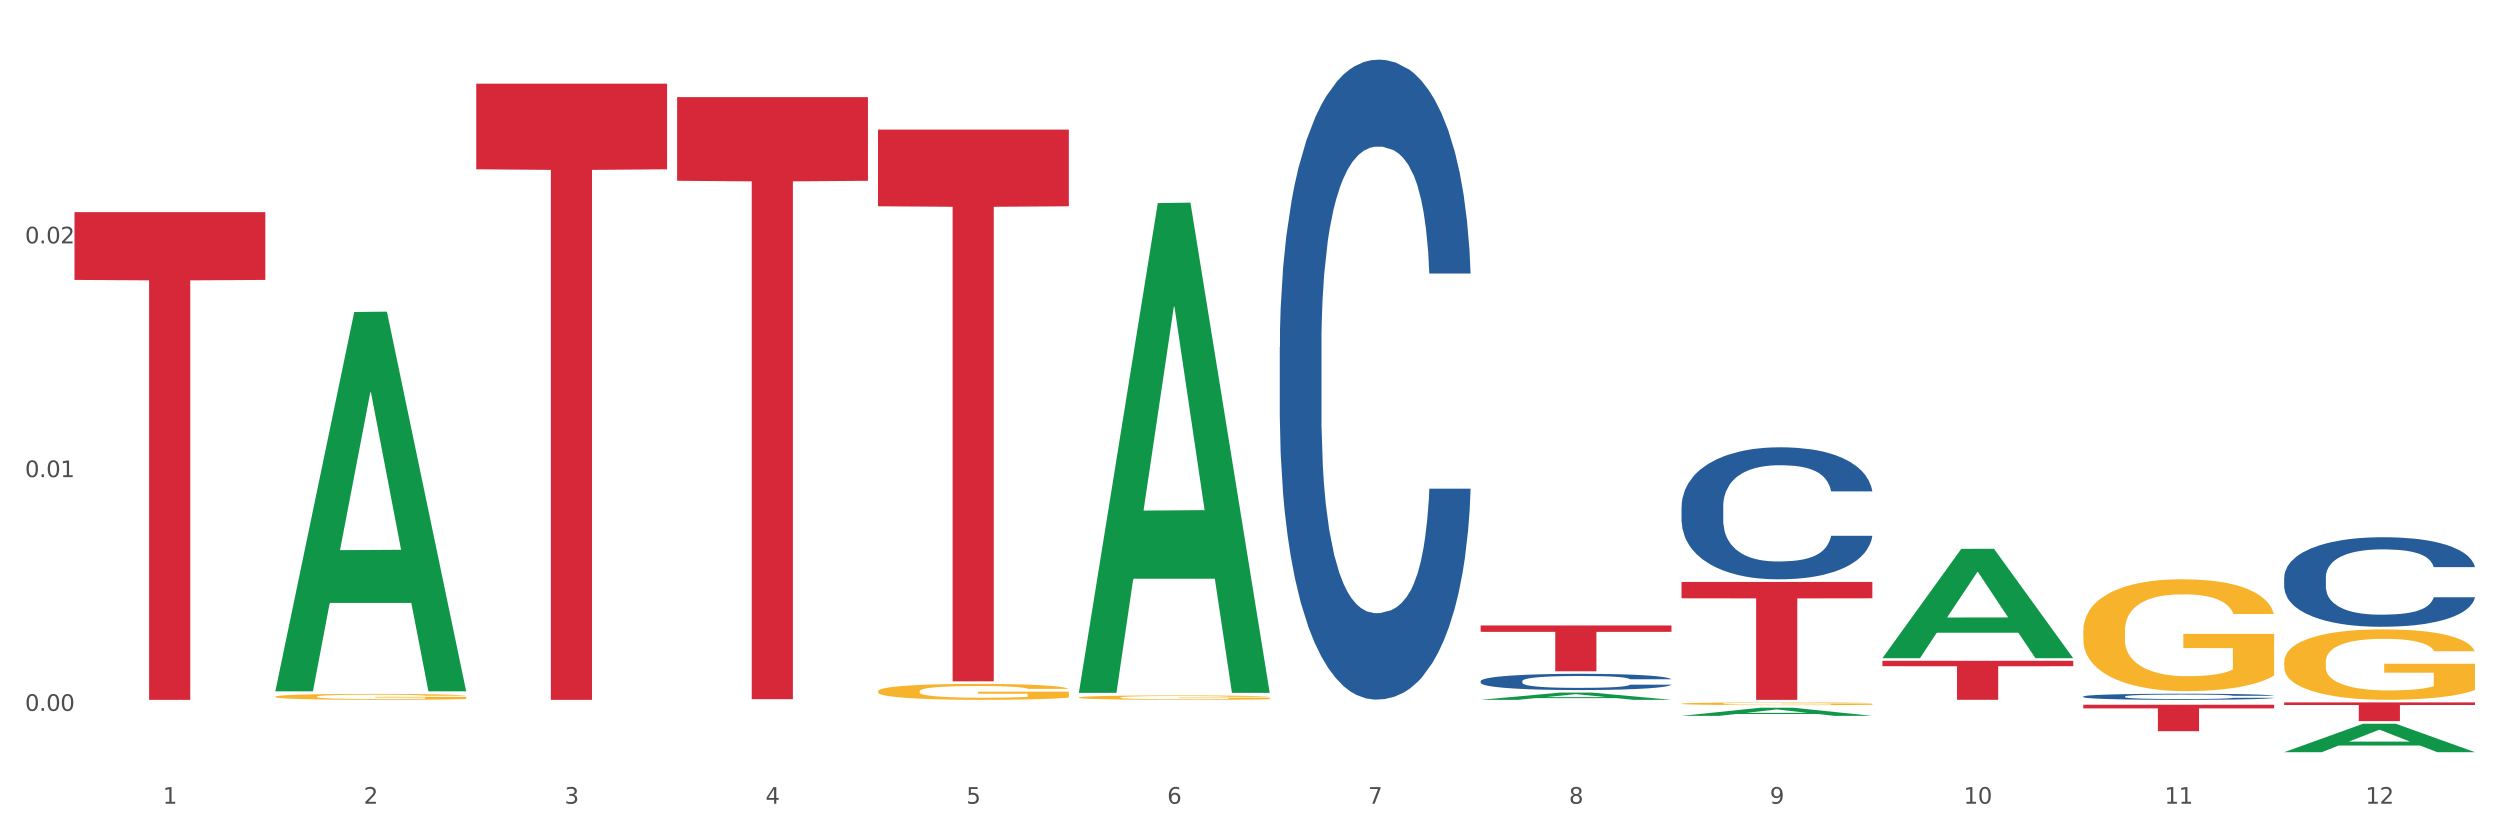 <?xml version="1.0" encoding="utf-8" standalone="no"?>
<!DOCTYPE svg PUBLIC "-//W3C//DTD SVG 1.1//EN"
  "http://www.w3.org/Graphics/SVG/1.1/DTD/svg11.dtd">
<svg xmlns:xlink="http://www.w3.org/1999/xlink" width="1080pt" height="360pt" viewBox="0 0 1080 360" xmlns="http://www.w3.org/2000/svg" version="1.1">
 <rect x="0" y="0" width="1080" height="360" fill="#333333" stroke="none"/>
 <defs>
  <style type="text/css">*{stroke-linejoin: round; stroke-linecap: butt}</style>
 </defs>
 <g id="figure_1">
  <g id="patch_1">
   <path d="M 0 360 
L 1080 360 
L 1080 0 
L 0 0 
z
" style="fill: #ffffff; stroke: #ffffff; stroke-linejoin: miter"/>
  </g>
  <g id="axes_1">
   <g id="matplotlib.axis_1">
    <g id="xtick_1">
     <g id="text_1">
      <!-- 1 -->
      <g style="fill: #4d4d4d" transform="translate(70.342 347.204) scale(0.096 -0.096)">
       <defs>
        <path id="DejaVuSans-31" d="M 794 531 
L 1825 531 
L 1825 4091 
L 703 3866 
L 703 4441 
L 1819 4666 
L 2450 4666 
L 2450 531 
L 3481 531 
L 3481 0 
L 794 0 
L 794 531 
z
" transform="scale(0.016)"/>
       </defs>
       <use xlink:href="#DejaVuSans-31"/>
      </g>
     </g>
    </g>
    <g id="xtick_2">
     <g id="text_2">
      <!-- 2 -->
      <g style="fill: #4d4d4d" transform="translate(157.122 347.204) scale(0.096 -0.096)">
       <defs>
        <path id="DejaVuSans-32" d="M 1228 531 
L 3431 531 
L 3431 0 
L 469 0 
L 469 531 
Q 828 903 1448 1529 
Q 2069 2156 2228 2338 
Q 2531 2678 2651 2914 
Q 2772 3150 2772 3378 
Q 2772 3750 2511 3984 
Q 2250 4219 1831 4219 
Q 1534 4219 1204 4116 
Q 875 4013 500 3803 
L 500 4441 
Q 881 4594 1212 4672 
Q 1544 4750 1819 4750 
Q 2544 4750 2975 4387 
Q 3406 4025 3406 3419 
Q 3406 3131 3298 2873 
Q 3191 2616 2906 2266 
Q 2828 2175 2409 1742 
Q 1991 1309 1228 531 
z
" transform="scale(0.016)"/>
       </defs>
       <use xlink:href="#DejaVuSans-32"/>
      </g>
     </g>
    </g>
    <g id="xtick_3">
     <g id="text_3">
      <!-- 3 -->
      <g style="fill: #4d4d4d" transform="translate(243.902 347.204) scale(0.096 -0.096)">
       <defs>
        <path id="DejaVuSans-33" d="M 2597 2516 
Q 3050 2419 3304 2112 
Q 3559 1806 3559 1356 
Q 3559 666 3084 287 
Q 2609 -91 1734 -91 
Q 1441 -91 1130 -33 
Q 819 25 488 141 
L 488 750 
Q 750 597 1062 519 
Q 1375 441 1716 441 
Q 2309 441 2620 675 
Q 2931 909 2931 1356 
Q 2931 1769 2642 2001 
Q 2353 2234 1838 2234 
L 1294 2234 
L 1294 2753 
L 1863 2753 
Q 2328 2753 2575 2939 
Q 2822 3125 2822 3475 
Q 2822 3834 2567 4026 
Q 2313 4219 1838 4219 
Q 1578 4219 1281 4162 
Q 984 4106 628 3988 
L 628 4550 
Q 988 4650 1302 4700 
Q 1616 4750 1894 4750 
Q 2613 4750 3031 4423 
Q 3450 4097 3450 3541 
Q 3450 3153 3228 2886 
Q 3006 2619 2597 2516 
z
" transform="scale(0.016)"/>
       </defs>
       <use xlink:href="#DejaVuSans-33"/>
      </g>
     </g>
    </g>
    <g id="xtick_4">
     <g id="text_4">
      <!-- 4 -->
      <g style="fill: #4d4d4d" transform="translate(330.683 347.204) scale(0.096 -0.096)">
       <defs>
        <path id="DejaVuSans-34" d="M 2419 4116 
L 825 1625 
L 2419 1625 
L 2419 4116 
z
M 2253 4666 
L 3047 4666 
L 3047 1625 
L 3713 1625 
L 3713 1100 
L 3047 1100 
L 3047 0 
L 2419 0 
L 2419 1100 
L 313 1100 
L 313 1709 
L 2253 4666 
z
" transform="scale(0.016)"/>
       </defs>
       <use xlink:href="#DejaVuSans-34"/>
      </g>
     </g>
    </g>
    <g id="xtick_5">
     <g id="text_5">
      <!-- 5 -->
      <g style="fill: #4d4d4d" transform="translate(417.463 347.204) scale(0.096 -0.096)">
       <defs>
        <path id="DejaVuSans-35" d="M 691 4666 
L 3169 4666 
L 3169 4134 
L 1269 4134 
L 1269 2991 
Q 1406 3038 1543 3061 
Q 1681 3084 1819 3084 
Q 2600 3084 3056 2656 
Q 3513 2228 3513 1497 
Q 3513 744 3044 326 
Q 2575 -91 1722 -91 
Q 1428 -91 1123 -41 
Q 819 9 494 109 
L 494 744 
Q 775 591 1075 516 
Q 1375 441 1709 441 
Q 2250 441 2565 725 
Q 2881 1009 2881 1497 
Q 2881 1984 2565 2268 
Q 2250 2553 1709 2553 
Q 1456 2553 1204 2497 
Q 953 2441 691 2322 
L 691 4666 
z
" transform="scale(0.016)"/>
       </defs>
       <use xlink:href="#DejaVuSans-35"/>
      </g>
     </g>
    </g>
    <g id="xtick_6">
     <g id="text_6">
      <!-- 6 -->
      <g style="fill: #4d4d4d" transform="translate(504.243 347.204) scale(0.096 -0.096)">
       <defs>
        <path id="DejaVuSans-36" d="M 2113 2584 
Q 1688 2584 1439 2293 
Q 1191 2003 1191 1497 
Q 1191 994 1439 701 
Q 1688 409 2113 409 
Q 2538 409 2786 701 
Q 3034 994 3034 1497 
Q 3034 2003 2786 2293 
Q 2538 2584 2113 2584 
z
M 3366 4563 
L 3366 3988 
Q 3128 4100 2886 4159 
Q 2644 4219 2406 4219 
Q 1781 4219 1451 3797 
Q 1122 3375 1075 2522 
Q 1259 2794 1537 2939 
Q 1816 3084 2150 3084 
Q 2853 3084 3261 2657 
Q 3669 2231 3669 1497 
Q 3669 778 3244 343 
Q 2819 -91 2113 -91 
Q 1303 -91 875 529 
Q 447 1150 447 2328 
Q 447 3434 972 4092 
Q 1497 4750 2381 4750 
Q 2619 4750 2861 4703 
Q 3103 4656 3366 4563 
z
" transform="scale(0.016)"/>
       </defs>
       <use xlink:href="#DejaVuSans-36"/>
      </g>
     </g>
    </g>
    <g id="xtick_7">
     <g id="text_7">
      <!-- 7 -->
      <g style="fill: #4d4d4d" transform="translate(591.024 347.204) scale(0.096 -0.096)">
       <defs>
        <path id="DejaVuSans-37" d="M 525 4666 
L 3525 4666 
L 3525 4397 
L 1831 0 
L 1172 0 
L 2766 4134 
L 525 4134 
L 525 4666 
z
" transform="scale(0.016)"/>
       </defs>
       <use xlink:href="#DejaVuSans-37"/>
      </g>
     </g>
    </g>
    <g id="xtick_8">
     <g id="text_8">
      <!-- 8 -->
      <g style="fill: #4d4d4d" transform="translate(677.804 347.204) scale(0.096 -0.096)">
       <defs>
        <path id="DejaVuSans-38" d="M 2034 2216 
Q 1584 2216 1326 1975 
Q 1069 1734 1069 1313 
Q 1069 891 1326 650 
Q 1584 409 2034 409 
Q 2484 409 2743 651 
Q 3003 894 3003 1313 
Q 3003 1734 2745 1975 
Q 2488 2216 2034 2216 
z
M 1403 2484 
Q 997 2584 770 2862 
Q 544 3141 544 3541 
Q 544 4100 942 4425 
Q 1341 4750 2034 4750 
Q 2731 4750 3128 4425 
Q 3525 4100 3525 3541 
Q 3525 3141 3298 2862 
Q 3072 2584 2669 2484 
Q 3125 2378 3379 2068 
Q 3634 1759 3634 1313 
Q 3634 634 3220 271 
Q 2806 -91 2034 -91 
Q 1263 -91 848 271 
Q 434 634 434 1313 
Q 434 1759 690 2068 
Q 947 2378 1403 2484 
z
M 1172 3481 
Q 1172 3119 1398 2916 
Q 1625 2713 2034 2713 
Q 2441 2713 2670 2916 
Q 2900 3119 2900 3481 
Q 2900 3844 2670 4047 
Q 2441 4250 2034 4250 
Q 1625 4250 1398 4047 
Q 1172 3844 1172 3481 
z
" transform="scale(0.016)"/>
       </defs>
       <use xlink:href="#DejaVuSans-38"/>
      </g>
     </g>
    </g>
    <g id="xtick_9">
     <g id="text_9">
      <!-- 9 -->
      <g style="fill: #4d4d4d" transform="translate(764.584 347.204) scale(0.096 -0.096)">
       <defs>
        <path id="DejaVuSans-39" d="M 703 97 
L 703 672 
Q 941 559 1184 500 
Q 1428 441 1663 441 
Q 2288 441 2617 861 
Q 2947 1281 2994 2138 
Q 2813 1869 2534 1725 
Q 2256 1581 1919 1581 
Q 1219 1581 811 2004 
Q 403 2428 403 3163 
Q 403 3881 828 4315 
Q 1253 4750 1959 4750 
Q 2769 4750 3195 4129 
Q 3622 3509 3622 2328 
Q 3622 1225 3098 567 
Q 2575 -91 1691 -91 
Q 1453 -91 1209 -44 
Q 966 3 703 97 
z
M 1959 2075 
Q 2384 2075 2632 2365 
Q 2881 2656 2881 3163 
Q 2881 3666 2632 3958 
Q 2384 4250 1959 4250 
Q 1534 4250 1286 3958 
Q 1038 3666 1038 3163 
Q 1038 2656 1286 2365 
Q 1534 2075 1959 2075 
z
" transform="scale(0.016)"/>
       </defs>
       <use xlink:href="#DejaVuSans-39"/>
      </g>
     </g>
    </g>
    <g id="xtick_10">
     <g id="text_10">
      <!-- 10 -->
      <g style="fill: #4d4d4d" transform="translate(848.311 347.204) scale(0.096 -0.096)">
       <defs>
        <path id="DejaVuSans-30" d="M 2034 4250 
Q 1547 4250 1301 3770 
Q 1056 3291 1056 2328 
Q 1056 1369 1301 889 
Q 1547 409 2034 409 
Q 2525 409 2770 889 
Q 3016 1369 3016 2328 
Q 3016 3291 2770 3770 
Q 2525 4250 2034 4250 
z
M 2034 4750 
Q 2819 4750 3233 4129 
Q 3647 3509 3647 2328 
Q 3647 1150 3233 529 
Q 2819 -91 2034 -91 
Q 1250 -91 836 529 
Q 422 1150 422 2328 
Q 422 3509 836 4129 
Q 1250 4750 2034 4750 
z
" transform="scale(0.016)"/>
       </defs>
       <use xlink:href="#DejaVuSans-31"/>
       <use xlink:href="#DejaVuSans-30" transform="translate(63.623 0)"/>
      </g>
     </g>
    </g>
    <g id="xtick_11">
     <g id="text_11">
      <!-- 11 -->
      <g style="fill: #4d4d4d" transform="translate(935.091 347.204) scale(0.096 -0.096)">
       <use xlink:href="#DejaVuSans-31"/>
       <use xlink:href="#DejaVuSans-31" transform="translate(63.623 0)"/>
      </g>
     </g>
    </g>
    <g id="xtick_12">
     <g id="text_12">
      <!-- 12 -->
      <g style="fill: #4d4d4d" transform="translate(1021.871 347.204) scale(0.096 -0.096)">
       <use xlink:href="#DejaVuSans-31"/>
       <use xlink:href="#DejaVuSans-32" transform="translate(63.623 0)"/>
      </g>
     </g>
    </g>
    <g id="xtick_13"/>
    <g id="xtick_14"/>
    <g id="xtick_15"/>
    <g id="xtick_16"/>
    <g id="xtick_17"/>
    <g id="xtick_18"/>
    <g id="xtick_19"/>
    <g id="xtick_20"/>
    <g id="xtick_21"/>
    <g id="xtick_22"/>
    <g id="xtick_23"/>
   </g>
   <g id="matplotlib.axis_2">
    <g id="ytick_1">
     <g id="text_13">
      <!-- 0.00 -->
      <g style="fill: #4d4d4d" transform="translate(10.8 307.09) scale(0.096 -0.096)">
       <defs>
        <path id="DejaVuSans-2e" d="M 684 794 
L 1344 794 
L 1344 0 
L 684 0 
L 684 794 
z
" transform="scale(0.016)"/>
       </defs>
       <use xlink:href="#DejaVuSans-30"/>
       <use xlink:href="#DejaVuSans-2e" transform="translate(63.623 0)"/>
       <use xlink:href="#DejaVuSans-30" transform="translate(95.41 0)"/>
       <use xlink:href="#DejaVuSans-30" transform="translate(159.033 0)"/>
      </g>
     </g>
    </g>
    <g id="ytick_2">
     <g id="text_14">
      <!-- 0.01 -->
      <g style="fill: #4d4d4d" transform="translate(10.8 206.112) scale(0.096 -0.096)">
       <use xlink:href="#DejaVuSans-30"/>
       <use xlink:href="#DejaVuSans-2e" transform="translate(63.623 0)"/>
       <use xlink:href="#DejaVuSans-30" transform="translate(95.41 0)"/>
       <use xlink:href="#DejaVuSans-31" transform="translate(159.033 0)"/>
      </g>
     </g>
    </g>
    <g id="ytick_3">
     <g id="text_15">
      <!-- 0.02 -->
      <g style="fill: #4d4d4d" transform="translate(10.8 105.135) scale(0.096 -0.096)">
       <use xlink:href="#DejaVuSans-30"/>
       <use xlink:href="#DejaVuSans-2e" transform="translate(63.623 0)"/>
       <use xlink:href="#DejaVuSans-30" transform="translate(95.41 0)"/>
       <use xlink:href="#DejaVuSans-32" transform="translate(159.033 0)"/>
      </g>
     </g>
    </g>
    <g id="ytick_4"/>
    <g id="ytick_5"/>
    <g id="ytick_6"/>
   </g>
   <g id="PolyCollection_1">
    <path d="M 118.955 298.341 
L 119.04 298.187 
L 153.037 134.781 
L 167.145 134.627 
L 201.397 298.649 
L 185.078 298.649 
L 177.684 260.454 
L 142.583 260.454 
L 142.328 261.07 
L 135.189 298.649 
L 118.955 298.649 
L 118.955 298.341 
L 147.002 237.661 
L 173.265 237.507 
L 160.261 169.588 
L 160.091 169.28 
L 159.921 169.742 
L 146.917 237.507 
L 147.002 237.661 
L 118.955 298.341 
z
" clip-path="url(#p7a22ad2e41)" style="fill: #109648"/>
    <path d="M 205.736 36.148 
L 288.177 36.148 
L 288.177 73.139 
L 255.747 73.389 
L 255.747 302.332 
L 237.97 302.332 
L 237.97 73.389 
L 205.736 73.139 
L 205.736 36.398 
L 205.736 36.148 
z
" clip-path="url(#p7a22ad2e41)" style="fill: #d62839"/>
    <path d="M 32.175 91.643 
L 114.616 91.643 
L 114.616 120.921 
L 82.187 121.119 
L 82.187 302.332 
L 64.409 302.332 
L 64.409 121.119 
L 32.175 120.921 
L 32.175 91.84 
L 32.175 91.643 
z
" clip-path="url(#p7a22ad2e41)" style="fill: #d62839"/>
    <path d="M 639.637 270.203 
L 722.079 270.203 
L 722.079 272.951 
L 689.649 272.97 
L 689.649 289.978 
L 671.872 289.978 
L 671.872 272.97 
L 639.637 272.951 
L 639.637 270.222 
L 639.637 270.203 
z
" clip-path="url(#p7a22ad2e41)" style="fill: #d62839"/>
    <path d="M 726.418 251.383 
L 808.859 251.383 
L 808.859 258.463 
L 776.429 258.511 
L 776.429 302.332 
L 758.652 302.332 
L 758.652 258.511 
L 726.418 258.463 
L 726.418 251.431 
L 726.418 251.383 
z
" clip-path="url(#p7a22ad2e41)" style="fill: #d62839"/>
    <path d="M 813.198 285.467 
L 895.639 285.467 
L 895.639 287.808 
L 863.21 287.824 
L 863.21 302.315 
L 845.432 302.315 
L 845.432 287.824 
L 813.198 287.808 
L 813.198 285.483 
L 813.198 285.467 
z
" clip-path="url(#p7a22ad2e41)" style="fill: #d62839"/>
    <path d="M 899.978 304.432 
L 982.42 304.432 
L 982.42 306.021 
L 949.99 306.032 
L 949.99 315.866 
L 932.213 315.866 
L 932.213 306.032 
L 899.978 306.021 
L 899.978 304.443 
L 899.978 304.432 
z
" clip-path="url(#p7a22ad2e41)" style="fill: #d62839"/>
    <path d="M 986.759 303.443 
L 1069.2 303.443 
L 1069.2 304.567 
L 1036.77 304.575 
L 1036.77 311.538 
L 1018.993 311.538 
L 1018.993 304.575 
L 986.759 304.567 
L 986.759 303.45 
L 986.759 303.443 
z
" clip-path="url(#p7a22ad2e41)" style="fill: #d62839"/>
    <path d="M 986.759 285.953 
L 986.856 285.925 
L 986.856 284.924 
L 987.051 284.062 
L 988.024 281.976 
L 989.484 280.252 
L 990.555 279.335 
L 991.625 278.584 
L 992.891 277.833 
L 994.448 277.054 
L 997.271 275.914 
L 999.023 275.33 
L 1001.164 274.718 
L 1005.057 273.829 
L 1007.88 273.328 
L 1010.8 272.911 
L 1015.569 272.41 
L 1018.684 272.188 
L 1021.993 272.021 
L 1025.984 271.91 
L 1029.001 271.882 
L 1035.62 271.966 
L 1041.265 272.216 
L 1043.991 272.41 
L 1047.495 272.744 
L 1049.344 272.967 
L 1052.361 273.412 
L 1055.476 273.995 
L 1057.617 274.496 
L 1060.829 275.441 
L 1063.263 276.387 
L 1065.501 277.555 
L 1066.669 278.361 
L 1067.545 279.112 
L 1068.324 279.974 
L 1069.103 281.337 
L 1051.583 281.337 
L 1050.901 280.364 
L 1049.831 279.446 
L 1048.273 278.556 
L 1046.911 278 
L 1044.575 277.305 
L 1042.433 276.86 
L 1040.195 276.526 
L 1037.469 276.248 
L 1035.328 276.109 
L 1032.311 275.998 
L 1026.373 276.025 
L 1022.383 276.248 
L 1019.657 276.526 
L 1017.905 276.776 
L 1016.348 277.054 
L 1014.596 277.444 
L 1012.552 278.028 
L 1011.092 278.556 
L 1009.632 279.223 
L 1008.464 279.891 
L 1007.393 280.669 
L 1006.517 281.504 
L 1005.836 282.366 
L 1005.252 283.422 
L 1004.765 285.174 
L 1004.765 288.984 
L 1004.96 289.846 
L 1005.447 290.986 
L 1006.031 291.848 
L 1007.004 292.877 
L 1007.88 293.572 
L 1009.535 294.573 
L 1011.384 295.408 
L 1012.844 295.936 
L 1014.304 296.381 
L 1016.835 296.993 
L 1019.657 297.493 
L 1022.091 297.799 
L 1025.4 298.077 
L 1027.639 298.188 
L 1029.585 298.244 
L 1034.355 298.244 
L 1037.761 298.161 
L 1041.557 297.966 
L 1044.477 297.716 
L 1046.911 297.41 
L 1049.636 296.909 
L 1051.388 296.437 
L 1051.388 290.625 
L 1029.975 290.597 
L 1029.975 286.732 
L 1069.2 286.732 
L 1069.2 298.077 
L 1067.545 298.661 
L 1065.696 299.189 
L 1063.749 299.662 
L 1060.829 300.246 
L 1057.325 300.802 
L 1054.211 301.192 
L 1050.901 301.525 
L 1047.008 301.831 
L 1041.947 302.109 
L 1038.832 302.221 
L 1034.939 302.304 
L 1030.364 302.332 
L 1026.373 302.276 
L 1022.48 302.137 
L 1018.392 301.887 
L 1014.401 301.525 
L 1011.384 301.164 
L 1008.367 300.719 
L 1005.155 300.135 
L 1002.624 299.579 
L 1000.677 299.078 
L 998.536 298.439 
L 996.2 297.604 
L 994.448 296.854 
L 992.891 296.075 
L 991.236 295.074 
L 990.068 294.212 
L 988.9 293.127 
L 988.219 292.321 
L 987.44 291.07 
L 986.856 289.318 
L 986.759 285.953 
z
" clip-path="url(#p7a22ad2e41)" style="fill: #f7b32b"/>
    <path d="M 899.978 272.587 
L 900.076 272.543 
L 900.076 270.954 
L 900.27 269.586 
L 901.244 266.275 
L 902.704 263.539 
L 903.774 262.083 
L 904.845 260.891 
L 906.11 259.699 
L 907.668 258.464 
L 910.49 256.654 
L 912.242 255.727 
L 914.384 254.756 
L 918.277 253.344 
L 921.1 252.549 
L 924.02 251.887 
L 928.789 251.093 
L 931.904 250.74 
L 935.213 250.475 
L 939.204 250.298 
L 942.221 250.254 
L 948.84 250.387 
L 954.485 250.784 
L 957.21 251.093 
L 960.714 251.622 
L 962.564 251.976 
L 965.581 252.682 
L 968.696 253.609 
L 970.837 254.403 
L 974.049 255.904 
L 976.482 257.404 
L 978.721 259.258 
L 979.889 260.538 
L 980.765 261.73 
L 981.544 263.098 
L 982.322 265.26 
L 964.802 265.26 
L 964.121 263.716 
L 963.05 262.259 
L 961.493 260.847 
L 960.13 259.964 
L 957.794 258.861 
L 955.653 258.155 
L 953.414 257.625 
L 950.689 257.184 
L 948.548 256.963 
L 945.53 256.786 
L 939.593 256.83 
L 935.602 257.184 
L 932.877 257.625 
L 931.125 258.022 
L 929.568 258.464 
L 927.816 259.081 
L 925.772 260.008 
L 924.312 260.847 
L 922.852 261.906 
L 921.684 262.965 
L 920.613 264.201 
L 919.737 265.525 
L 919.056 266.893 
L 918.472 268.571 
L 917.985 271.351 
L 917.985 277.398 
L 918.18 278.766 
L 918.666 280.575 
L 919.25 281.944 
L 920.224 283.577 
L 921.1 284.68 
L 922.754 286.269 
L 924.604 287.593 
L 926.064 288.432 
L 927.524 289.138 
L 930.054 290.109 
L 932.877 290.903 
L 935.31 291.389 
L 938.62 291.83 
L 940.858 292.007 
L 942.805 292.095 
L 947.574 292.095 
L 950.981 291.962 
L 954.777 291.653 
L 957.697 291.256 
L 960.13 290.771 
L 962.856 289.976 
L 964.608 289.226 
L 964.608 280.002 
L 943.194 279.958 
L 943.194 273.823 
L 982.42 273.823 
L 982.42 291.83 
L 980.765 292.757 
L 978.916 293.595 
L 976.969 294.346 
L 974.049 295.273 
L 970.545 296.155 
L 967.43 296.773 
L 964.121 297.303 
L 960.228 297.788 
L 955.166 298.23 
L 952.052 298.406 
L 948.158 298.539 
L 943.584 298.583 
L 939.593 298.494 
L 935.7 298.274 
L 931.612 297.877 
L 927.621 297.303 
L 924.604 296.729 
L 921.586 296.023 
L 918.374 295.096 
L 915.844 294.213 
L 913.897 293.419 
L 911.756 292.404 
L 909.42 291.08 
L 907.668 289.888 
L 906.11 288.652 
L 904.456 287.063 
L 903.288 285.695 
L 902.12 283.974 
L 901.438 282.694 
L 900.66 280.708 
L 900.076 277.927 
L 899.978 272.587 
z
" clip-path="url(#p7a22ad2e41)" style="fill: #f7b32b"/>
    <path d="M 726.418 303.989 
L 726.515 303.988 
L 726.515 303.949 
L 726.71 303.916 
L 727.683 303.835 
L 729.143 303.768 
L 730.214 303.732 
L 731.284 303.703 
L 732.55 303.674 
L 734.107 303.643 
L 736.93 303.599 
L 738.682 303.576 
L 740.823 303.553 
L 744.716 303.518 
L 747.539 303.499 
L 750.459 303.482 
L 755.228 303.463 
L 758.343 303.454 
L 761.652 303.448 
L 765.643 303.444 
L 768.66 303.443 
L 775.279 303.446 
L 780.924 303.455 
L 783.65 303.463 
L 787.154 303.476 
L 789.003 303.485 
L 792.02 303.502 
L 795.135 303.525 
L 797.276 303.544 
L 800.488 303.581 
L 802.922 303.618 
L 805.16 303.663 
L 806.328 303.694 
L 807.204 303.723 
L 807.983 303.757 
L 808.762 303.81 
L 791.242 303.81 
L 790.56 303.772 
L 789.49 303.736 
L 787.932 303.702 
L 786.57 303.68 
L 784.234 303.653 
L 782.092 303.636 
L 779.854 303.623 
L 777.128 303.612 
L 774.987 303.607 
L 771.97 303.602 
L 766.032 303.603 
L 762.042 303.612 
L 759.316 303.623 
L 757.564 303.633 
L 756.007 303.643 
L 754.255 303.659 
L 752.211 303.681 
L 750.751 303.702 
L 749.291 303.728 
L 748.123 303.754 
L 747.052 303.784 
L 746.176 303.816 
L 745.495 303.85 
L 744.911 303.891 
L 744.424 303.959 
L 744.424 304.107 
L 744.619 304.14 
L 745.106 304.185 
L 745.69 304.218 
L 746.663 304.258 
L 747.539 304.285 
L 749.194 304.324 
L 751.043 304.356 
L 752.503 304.377 
L 753.963 304.394 
L 756.494 304.418 
L 759.316 304.437 
L 761.75 304.449 
L 765.059 304.46 
L 767.298 304.464 
L 769.244 304.467 
L 774.014 304.467 
L 777.42 304.463 
L 781.216 304.456 
L 784.136 304.446 
L 786.57 304.434 
L 789.295 304.415 
L 791.047 304.396 
L 791.047 304.171 
L 769.634 304.17 
L 769.634 304.019 
L 808.859 304.019 
L 808.859 304.46 
L 807.204 304.483 
L 805.355 304.503 
L 803.408 304.522 
L 800.488 304.544 
L 796.984 304.566 
L 793.87 304.581 
L 790.56 304.594 
L 786.667 304.606 
L 781.606 304.617 
L 778.491 304.621 
L 774.598 304.624 
L 770.023 304.625 
L 766.032 304.623 
L 762.139 304.618 
L 758.051 304.608 
L 754.06 304.594 
L 751.043 304.58 
L 748.026 304.563 
L 744.814 304.54 
L 742.283 304.518 
L 740.336 304.499 
L 738.195 304.474 
L 735.859 304.442 
L 734.107 304.413 
L 732.55 304.382 
L 730.895 304.343 
L 729.727 304.31 
L 728.559 304.268 
L 727.878 304.237 
L 727.099 304.188 
L 726.515 304.12 
L 726.418 303.989 
z
" clip-path="url(#p7a22ad2e41)" style="fill: #f7b32b"/>
    <path d="M 466.077 301.31 
L 466.174 301.308 
L 466.174 301.246 
L 466.369 301.192 
L 467.342 301.062 
L 468.802 300.955 
L 469.873 300.897 
L 470.943 300.85 
L 472.209 300.804 
L 473.766 300.755 
L 476.589 300.684 
L 478.341 300.648 
L 480.482 300.609 
L 484.375 300.554 
L 487.198 300.523 
L 490.118 300.497 
L 494.887 300.465 
L 498.002 300.452 
L 501.311 300.441 
L 505.302 300.434 
L 508.319 300.432 
L 514.938 300.438 
L 520.583 300.453 
L 523.309 300.465 
L 526.813 300.486 
L 528.662 300.5 
L 531.679 300.528 
L 534.794 300.564 
L 536.935 300.595 
L 540.147 300.654 
L 542.581 300.713 
L 544.819 300.786 
L 545.987 300.837 
L 546.863 300.883 
L 547.642 300.937 
L 548.421 301.022 
L 530.901 301.022 
L 530.219 300.961 
L 529.149 300.904 
L 527.591 300.849 
L 526.229 300.814 
L 523.893 300.771 
L 521.751 300.743 
L 519.513 300.722 
L 516.787 300.705 
L 514.646 300.696 
L 511.629 300.689 
L 505.691 300.691 
L 501.701 300.705 
L 498.975 300.722 
L 497.223 300.738 
L 495.666 300.755 
L 493.914 300.779 
L 491.87 300.816 
L 490.41 300.849 
L 488.95 300.89 
L 487.782 300.932 
L 486.711 300.981 
L 485.835 301.033 
L 485.154 301.086 
L 484.57 301.152 
L 484.083 301.262 
L 484.083 301.499 
L 484.278 301.553 
L 484.765 301.624 
L 485.349 301.678 
L 486.322 301.742 
L 487.198 301.785 
L 488.853 301.848 
L 490.702 301.9 
L 492.162 301.933 
L 493.622 301.961 
L 496.153 301.999 
L 498.975 302.03 
L 501.409 302.049 
L 504.718 302.066 
L 506.957 302.073 
L 508.903 302.077 
L 513.673 302.077 
L 517.079 302.072 
L 520.875 302.059 
L 523.795 302.044 
L 526.229 302.025 
L 528.954 301.994 
L 530.706 301.964 
L 530.706 301.602 
L 509.293 301.6 
L 509.293 301.359 
L 548.518 301.359 
L 548.518 302.066 
L 546.863 302.103 
L 545.014 302.136 
L 543.067 302.165 
L 540.147 302.202 
L 536.643 302.236 
L 533.529 302.261 
L 530.219 302.281 
L 526.326 302.301 
L 521.265 302.318 
L 518.15 302.325 
L 514.257 302.33 
L 509.682 302.332 
L 505.691 302.328 
L 501.798 302.32 
L 497.71 302.304 
L 493.719 302.281 
L 490.702 302.259 
L 487.685 302.231 
L 484.473 302.195 
L 481.942 302.16 
L 479.995 302.129 
L 477.854 302.089 
L 475.518 302.037 
L 473.766 301.99 
L 472.209 301.942 
L 470.554 301.879 
L 469.386 301.825 
L 468.218 301.758 
L 467.537 301.707 
L 466.758 301.629 
L 466.174 301.52 
L 466.077 301.31 
z
" clip-path="url(#p7a22ad2e41)" style="fill: #f7b32b"/>
    <path d="M 379.296 298.628 
L 379.394 298.622 
L 379.394 298.395 
L 379.588 298.2 
L 380.562 297.729 
L 382.022 297.339 
L 383.092 297.131 
L 384.163 296.962 
L 385.428 296.792 
L 386.986 296.616 
L 389.808 296.358 
L 391.56 296.226 
L 393.702 296.087 
L 397.595 295.886 
L 400.418 295.773 
L 403.338 295.679 
L 408.107 295.566 
L 411.222 295.515 
L 414.531 295.478 
L 418.522 295.452 
L 421.539 295.446 
L 428.158 295.465 
L 433.803 295.522 
L 436.528 295.566 
L 440.032 295.641 
L 441.882 295.691 
L 444.899 295.792 
L 448.014 295.924 
L 450.155 296.037 
L 453.367 296.251 
L 455.8 296.465 
L 458.039 296.729 
L 459.207 296.911 
L 460.083 297.081 
L 460.862 297.276 
L 461.64 297.584 
L 444.12 297.584 
L 443.439 297.364 
L 442.368 297.156 
L 440.811 296.955 
L 439.448 296.829 
L 437.112 296.672 
L 434.971 296.572 
L 432.732 296.496 
L 430.007 296.433 
L 427.866 296.402 
L 424.848 296.377 
L 418.911 296.383 
L 414.92 296.433 
L 412.195 296.496 
L 410.443 296.553 
L 408.886 296.616 
L 407.134 296.704 
L 405.09 296.836 
L 403.63 296.955 
L 402.17 297.106 
L 401.002 297.257 
L 399.931 297.433 
L 399.055 297.622 
L 398.374 297.817 
L 397.79 298.056 
L 397.303 298.452 
L 397.303 299.313 
L 397.498 299.508 
L 397.984 299.766 
L 398.568 299.961 
L 399.542 300.194 
L 400.418 300.351 
L 402.072 300.577 
L 403.922 300.766 
L 405.382 300.885 
L 406.842 300.986 
L 409.372 301.124 
L 412.195 301.238 
L 414.628 301.307 
L 417.938 301.37 
L 420.176 301.395 
L 422.123 301.407 
L 426.892 301.407 
L 430.299 301.389 
L 434.095 301.345 
L 437.015 301.288 
L 439.448 301.219 
L 442.174 301.106 
L 443.926 300.999 
L 443.926 299.684 
L 422.512 299.678 
L 422.512 298.804 
L 461.738 298.804 
L 461.738 301.37 
L 460.083 301.502 
L 458.234 301.621 
L 456.287 301.728 
L 453.367 301.86 
L 449.863 301.986 
L 446.748 302.074 
L 443.439 302.149 
L 439.546 302.219 
L 434.484 302.281 
L 431.37 302.307 
L 427.476 302.325 
L 422.902 302.332 
L 418.911 302.319 
L 415.018 302.288 
L 410.93 302.231 
L 406.939 302.149 
L 403.922 302.068 
L 400.904 301.967 
L 397.692 301.835 
L 395.162 301.709 
L 393.215 301.596 
L 391.074 301.451 
L 388.738 301.263 
L 386.986 301.093 
L 385.428 300.917 
L 383.774 300.691 
L 382.606 300.496 
L 381.438 300.25 
L 380.756 300.068 
L 379.978 299.785 
L 379.394 299.389 
L 379.296 298.628 
z
" clip-path="url(#p7a22ad2e41)" style="fill: #f7b32b"/>
    <path d="M 118.955 300.948 
L 119.053 300.946 
L 119.053 300.861 
L 119.247 300.789 
L 120.221 300.613 
L 121.681 300.467 
L 122.751 300.389 
L 123.822 300.326 
L 125.087 300.263 
L 126.645 300.197 
L 129.467 300.1 
L 131.219 300.051 
L 133.361 299.999 
L 137.254 299.924 
L 140.077 299.882 
L 142.997 299.847 
L 147.766 299.805 
L 150.881 299.786 
L 154.19 299.772 
L 158.181 299.762 
L 161.198 299.76 
L 167.817 299.767 
L 173.462 299.788 
L 176.187 299.805 
L 179.691 299.833 
L 181.541 299.852 
L 184.558 299.889 
L 187.673 299.938 
L 189.814 299.981 
L 193.026 300.061 
L 195.459 300.14 
L 197.698 300.239 
L 198.866 300.307 
L 199.742 300.371 
L 200.521 300.443 
L 201.299 300.558 
L 183.779 300.558 
L 183.098 300.476 
L 182.027 300.399 
L 180.47 300.324 
L 179.107 300.277 
L 176.771 300.218 
L 174.63 300.18 
L 172.391 300.152 
L 169.666 300.129 
L 167.525 300.117 
L 164.507 300.108 
L 158.57 300.11 
L 154.579 300.129 
L 151.854 300.152 
L 150.102 300.173 
L 148.545 300.197 
L 146.793 300.23 
L 144.749 300.279 
L 143.289 300.324 
L 141.829 300.38 
L 140.661 300.436 
L 139.59 300.502 
L 138.714 300.573 
L 138.033 300.645 
L 137.449 300.735 
L 136.962 300.883 
L 136.962 301.204 
L 137.157 301.277 
L 137.643 301.373 
L 138.227 301.446 
L 139.201 301.533 
L 140.077 301.592 
L 141.731 301.676 
L 143.581 301.747 
L 145.041 301.792 
L 146.501 301.829 
L 149.031 301.881 
L 151.854 301.923 
L 154.287 301.949 
L 157.597 301.972 
L 159.835 301.982 
L 161.782 301.987 
L 166.551 301.987 
L 169.958 301.979 
L 173.754 301.963 
L 176.674 301.942 
L 179.107 301.916 
L 181.833 301.874 
L 183.585 301.834 
L 183.585 301.343 
L 162.171 301.341 
L 162.171 301.014 
L 201.397 301.014 
L 201.397 301.972 
L 199.742 302.022 
L 197.893 302.066 
L 195.946 302.106 
L 193.026 302.156 
L 189.522 302.203 
L 186.407 302.235 
L 183.098 302.264 
L 179.205 302.29 
L 174.143 302.313 
L 171.029 302.322 
L 167.135 302.329 
L 162.561 302.332 
L 158.57 302.327 
L 154.677 302.315 
L 150.589 302.294 
L 146.598 302.264 
L 143.581 302.233 
L 140.563 302.196 
L 137.351 302.146 
L 134.821 302.099 
L 132.874 302.057 
L 130.733 302.003 
L 128.397 301.933 
L 126.645 301.869 
L 125.087 301.803 
L 123.433 301.719 
L 122.265 301.646 
L 121.097 301.554 
L 120.415 301.486 
L 119.637 301.381 
L 119.053 301.233 
L 118.955 300.948 
z
" clip-path="url(#p7a22ad2e41)" style="fill: #f7b32b"/>
    <path d="M 292.516 41.958 
L 374.957 41.958 
L 374.957 78.104 
L 342.528 78.348 
L 342.528 302.061 
L 324.75 302.061 
L 324.75 78.348 
L 292.516 78.104 
L 292.516 42.202 
L 292.516 41.958 
z
" clip-path="url(#p7a22ad2e41)" style="fill: #d62839"/>
    <path d="M 552.857 149.989 
L 552.954 149.736 
L 552.954 142.666 
L 553.247 133.071 
L 554.319 115.397 
L 555.683 102.014 
L 558.022 86.359 
L 559.289 79.794 
L 560.945 72.472 
L 564.356 60.604 
L 568.254 50.504 
L 570.982 44.949 
L 573.029 41.414 
L 577.609 35.102 
L 580.24 32.324 
L 582.969 30.052 
L 585.307 28.537 
L 589.205 26.769 
L 592.324 26.012 
L 595.929 25.759 
L 598.95 26.012 
L 602.945 27.022 
L 608.792 30.052 
L 611.034 31.819 
L 614.055 34.849 
L 617.173 38.889 
L 619.707 42.929 
L 622.63 48.737 
L 625.651 56.312 
L 628.574 65.907 
L 630.621 74.744 
L 632.277 84.087 
L 633.739 95.449 
L 634.811 107.822 
L 635.298 118.174 
L 617.465 118.174 
L 616.978 108.832 
L 616.004 98.732 
L 615.029 91.914 
L 613.957 86.359 
L 612.301 80.047 
L 610.839 76.007 
L 608.403 71.209 
L 606.161 68.179 
L 604.31 66.412 
L 602.068 64.897 
L 597.293 63.382 
L 593.883 63.382 
L 591.739 63.887 
L 589.108 65.149 
L 586.866 66.917 
L 584.235 69.947 
L 582.189 73.229 
L 580.143 77.522 
L 578.973 80.552 
L 577.219 86.107 
L 576.05 90.652 
L 574.491 98.479 
L 573.614 104.034 
L 572.054 118.427 
L 571.372 129.031 
L 571.08 136.354 
L 570.885 144.434 
L 570.885 183.824 
L 571.47 201.499 
L 571.957 209.074 
L 572.736 217.659 
L 574.198 228.768 
L 576.342 239.626 
L 578.583 247.453 
L 580.435 252.251 
L 582.189 255.786 
L 583.943 258.563 
L 586.087 261.088 
L 587.841 262.603 
L 590.472 264.118 
L 593.59 264.876 
L 596.027 264.876 
L 600.997 263.613 
L 603.238 262.351 
L 605.382 260.583 
L 607.72 257.806 
L 609.572 254.776 
L 610.644 252.503 
L 612.398 247.706 
L 613.762 242.656 
L 614.932 236.848 
L 615.711 231.798 
L 616.588 224.223 
L 617.27 215.639 
L 617.465 211.094 
L 635.298 211.094 
L 634.909 220.184 
L 634.226 229.021 
L 632.862 240.888 
L 631.79 247.706 
L 630.134 256.038 
L 628.379 263.108 
L 625.943 270.936 
L 623.702 276.743 
L 621.363 281.793 
L 618.83 286.338 
L 614.249 292.651 
L 612.593 294.418 
L 609.085 297.448 
L 606.356 299.216 
L 602.361 300.983 
L 598.268 301.993 
L 593.98 302.246 
L 590.18 301.741 
L 585.989 300.226 
L 583.358 298.711 
L 580.435 296.438 
L 577.024 292.903 
L 573.808 288.611 
L 570.788 283.561 
L 567.962 277.753 
L 565.33 271.188 
L 561.92 260.331 
L 559.386 249.726 
L 557.535 239.878 
L 556.268 231.546 
L 555.001 220.941 
L 554.319 213.619 
L 553.247 195.944 
L 552.857 179.531 
L 552.857 149.989 
z
" clip-path="url(#p7a22ad2e41)" style="fill: #255c99"/>
    <path d="M 726.418 218.858 
L 726.515 218.806 
L 726.515 217.347 
L 726.807 215.367 
L 727.879 211.72 
L 729.244 208.959 
L 731.582 205.729 
L 732.849 204.375 
L 734.506 202.864 
L 737.917 200.415 
L 741.815 198.331 
L 744.543 197.185 
L 746.589 196.456 
L 751.17 195.154 
L 753.801 194.58 
L 756.529 194.112 
L 758.868 193.799 
L 762.766 193.434 
L 765.884 193.278 
L 769.49 193.226 
L 772.511 193.278 
L 776.506 193.486 
L 782.353 194.112 
L 784.594 194.476 
L 787.615 195.101 
L 790.734 195.935 
L 793.267 196.769 
L 796.191 197.967 
L 799.212 199.53 
L 802.135 201.509 
L 804.181 203.333 
L 805.838 205.26 
L 807.3 207.605 
L 808.372 210.157 
L 808.859 212.293 
L 791.026 212.293 
L 790.539 210.366 
L 789.564 208.282 
L 788.59 206.875 
L 787.518 205.729 
L 785.861 204.427 
L 784.399 203.593 
L 781.963 202.603 
L 779.722 201.978 
L 777.87 201.614 
L 775.629 201.301 
L 770.854 200.988 
L 767.443 200.988 
L 765.3 201.093 
L 762.668 201.353 
L 760.427 201.718 
L 757.796 202.343 
L 755.75 203.02 
L 753.703 203.906 
L 752.534 204.531 
L 750.78 205.677 
L 749.61 206.615 
L 748.051 208.23 
L 747.174 209.376 
L 745.615 212.346 
L 744.933 214.534 
L 744.641 216.044 
L 744.446 217.711 
L 744.446 225.839 
L 745.03 229.485 
L 745.518 231.048 
L 746.297 232.82 
L 747.759 235.112 
L 749.903 237.352 
L 752.144 238.967 
L 753.996 239.957 
L 755.75 240.686 
L 757.504 241.259 
L 759.648 241.78 
L 761.402 242.093 
L 764.033 242.405 
L 767.151 242.562 
L 769.587 242.562 
L 774.557 242.301 
L 776.798 242.041 
L 778.942 241.676 
L 781.281 241.103 
L 783.133 240.478 
L 784.205 240.009 
L 785.959 239.019 
L 787.323 237.977 
L 788.492 236.779 
L 789.272 235.737 
L 790.149 234.174 
L 790.831 232.403 
L 791.026 231.465 
L 808.859 231.465 
L 808.469 233.341 
L 807.787 235.164 
L 806.423 237.612 
L 805.351 239.019 
L 803.694 240.738 
L 801.94 242.197 
L 799.504 243.812 
L 797.263 245.01 
L 794.924 246.052 
L 792.39 246.99 
L 787.81 248.292 
L 786.154 248.657 
L 782.645 249.282 
L 779.917 249.647 
L 775.921 250.012 
L 771.829 250.22 
L 767.541 250.272 
L 763.74 250.168 
L 759.55 249.855 
L 756.919 249.543 
L 753.996 249.074 
L 750.585 248.344 
L 747.369 247.459 
L 744.348 246.417 
L 741.522 245.219 
L 738.891 243.864 
L 735.48 241.624 
L 732.947 239.436 
L 731.095 237.404 
L 729.828 235.685 
L 728.562 233.497 
L 727.879 231.986 
L 726.807 228.339 
L 726.418 224.953 
L 726.418 218.858 
z
" clip-path="url(#p7a22ad2e41)" style="fill: #255c99"/>
    <path d="M 899.978 300.879 
L 900.076 300.876 
L 900.076 300.809 
L 900.368 300.717 
L 901.44 300.549 
L 902.804 300.421 
L 905.143 300.272 
L 906.41 300.209 
L 908.067 300.139 
L 911.477 300.026 
L 915.375 299.93 
L 918.104 299.877 
L 920.15 299.843 
L 924.73 299.783 
L 927.361 299.756 
L 930.09 299.734 
L 932.429 299.72 
L 936.327 299.703 
L 939.445 299.696 
L 943.051 299.693 
L 946.071 299.696 
L 950.067 299.706 
L 955.914 299.734 
L 958.155 299.751 
L 961.176 299.78 
L 964.294 299.819 
L 966.828 299.857 
L 969.751 299.913 
L 972.772 299.985 
L 975.696 300.077 
L 977.742 300.161 
L 979.399 300.25 
L 980.86 300.358 
L 981.932 300.477 
L 982.42 300.575 
L 964.587 300.575 
L 964.099 300.486 
L 963.125 300.39 
L 962.15 300.325 
L 961.078 300.272 
L 959.422 300.211 
L 957.96 300.173 
L 955.524 300.127 
L 953.283 300.098 
L 951.431 300.081 
L 949.19 300.067 
L 944.415 300.052 
L 941.004 300.052 
L 938.86 300.057 
L 936.229 300.069 
L 933.988 300.086 
L 931.357 300.115 
L 929.31 300.146 
L 927.264 300.187 
L 926.095 300.216 
L 924.34 300.269 
L 923.171 300.313 
L 921.612 300.387 
L 920.735 300.44 
L 919.176 300.578 
L 918.494 300.679 
L 918.201 300.749 
L 918.006 300.826 
L 918.006 301.202 
L 918.591 301.37 
L 919.078 301.443 
L 919.858 301.525 
L 921.32 301.631 
L 923.463 301.734 
L 925.705 301.809 
L 927.556 301.855 
L 929.31 301.888 
L 931.064 301.915 
L 933.208 301.939 
L 934.962 301.954 
L 937.593 301.968 
L 940.712 301.975 
L 943.148 301.975 
L 948.118 301.963 
L 950.359 301.951 
L 952.503 301.934 
L 954.842 301.908 
L 956.693 301.879 
L 957.765 301.857 
L 959.519 301.811 
L 960.884 301.763 
L 962.053 301.708 
L 962.833 301.66 
L 963.71 301.587 
L 964.392 301.505 
L 964.587 301.462 
L 982.42 301.462 
L 982.03 301.549 
L 981.348 301.633 
L 979.983 301.746 
L 978.912 301.811 
L 977.255 301.891 
L 975.501 301.958 
L 973.065 302.033 
L 970.823 302.088 
L 968.485 302.137 
L 965.951 302.18 
L 961.371 302.24 
L 959.714 302.257 
L 956.206 302.286 
L 953.477 302.303 
L 949.482 302.32 
L 945.389 302.329 
L 941.102 302.332 
L 937.301 302.327 
L 933.111 302.313 
L 930.48 302.298 
L 927.556 302.276 
L 924.146 302.243 
L 920.93 302.202 
L 917.909 302.153 
L 915.083 302.098 
L 912.452 302.035 
L 909.041 301.932 
L 906.507 301.831 
L 904.656 301.737 
L 903.389 301.657 
L 902.122 301.556 
L 901.44 301.486 
L 900.368 301.317 
L 899.978 301.161 
L 899.978 300.879 
z
" clip-path="url(#p7a22ad2e41)" style="fill: #255c99"/>
    <path d="M 986.759 249.465 
L 986.856 249.429 
L 986.856 248.44 
L 987.148 247.097 
L 988.22 244.624 
L 989.585 242.751 
L 991.923 240.56 
L 993.19 239.642 
L 994.847 238.617 
L 998.258 236.956 
L 1002.156 235.543 
L 1004.884 234.765 
L 1006.93 234.271 
L 1011.511 233.387 
L 1014.142 232.999 
L 1016.87 232.681 
L 1019.209 232.469 
L 1023.107 232.221 
L 1026.225 232.115 
L 1029.831 232.08 
L 1032.852 232.115 
L 1036.847 232.257 
L 1042.694 232.681 
L 1044.935 232.928 
L 1047.956 233.352 
L 1051.075 233.917 
L 1053.608 234.483 
L 1056.532 235.295 
L 1059.553 236.355 
L 1062.476 237.698 
L 1064.522 238.935 
L 1066.179 240.242 
L 1067.641 241.832 
L 1068.713 243.564 
L 1069.2 245.012 
L 1051.367 245.012 
L 1050.88 243.705 
L 1049.905 242.292 
L 1048.931 241.338 
L 1047.859 240.56 
L 1046.202 239.677 
L 1044.74 239.112 
L 1042.304 238.44 
L 1040.063 238.016 
L 1038.211 237.769 
L 1035.97 237.557 
L 1031.195 237.345 
L 1027.784 237.345 
L 1025.641 237.416 
L 1023.009 237.592 
L 1020.768 237.84 
L 1018.137 238.264 
L 1016.091 238.723 
L 1014.044 239.324 
L 1012.875 239.748 
L 1011.121 240.525 
L 1009.951 241.161 
L 1008.392 242.256 
L 1007.515 243.034 
L 1005.956 245.048 
L 1005.274 246.532 
L 1004.982 247.557 
L 1004.787 248.687 
L 1004.787 254.199 
L 1005.371 256.673 
L 1005.859 257.733 
L 1006.638 258.934 
L 1008.1 260.489 
L 1010.244 262.008 
L 1012.485 263.104 
L 1014.337 263.775 
L 1016.091 264.27 
L 1017.845 264.658 
L 1019.989 265.012 
L 1021.743 265.224 
L 1024.374 265.436 
L 1027.492 265.542 
L 1029.928 265.542 
L 1034.898 265.365 
L 1037.139 265.188 
L 1039.283 264.941 
L 1041.622 264.552 
L 1043.474 264.128 
L 1044.546 263.81 
L 1046.3 263.139 
L 1047.664 262.432 
L 1048.833 261.62 
L 1049.613 260.913 
L 1050.49 259.853 
L 1051.172 258.652 
L 1051.367 258.016 
L 1069.2 258.016 
L 1068.81 259.288 
L 1068.128 260.524 
L 1066.764 262.185 
L 1065.692 263.139 
L 1064.035 264.305 
L 1062.281 265.294 
L 1059.845 266.39 
L 1057.604 267.203 
L 1055.265 267.909 
L 1052.731 268.545 
L 1048.151 269.429 
L 1046.495 269.676 
L 1042.986 270.1 
L 1040.258 270.347 
L 1036.262 270.595 
L 1032.17 270.736 
L 1027.882 270.771 
L 1024.081 270.701 
L 1019.891 270.489 
L 1017.26 270.277 
L 1014.337 269.959 
L 1010.926 269.464 
L 1007.71 268.863 
L 1004.689 268.157 
L 1001.863 267.344 
L 999.232 266.425 
L 995.821 264.906 
L 993.288 263.422 
L 991.436 262.044 
L 990.169 260.878 
L 988.903 259.394 
L 988.22 258.369 
L 987.148 255.895 
L 986.759 253.599 
L 986.759 249.465 
z
" clip-path="url(#p7a22ad2e41)" style="fill: #255c99"/>
    <path d="M 986.759 324.926 
L 986.844 324.915 
L 1020.84 312.66 
L 1034.949 312.648 
L 1069.2 324.95 
L 1052.882 324.95 
L 1045.487 322.085 
L 1010.386 322.085 
L 1010.131 322.131 
L 1002.992 324.95 
L 986.759 324.95 
L 986.759 324.926 
L 1014.806 320.376 
L 1041.068 320.364 
L 1028.064 315.27 
L 1027.894 315.247 
L 1027.724 315.282 
L 1014.721 320.364 
L 1014.806 320.376 
L 986.759 324.926 
z
" clip-path="url(#p7a22ad2e41)" style="fill: #109648"/>
    <path d="M 813.198 284.267 
L 813.283 284.223 
L 847.279 237.111 
L 861.388 237.066 
L 895.639 284.356 
L 879.321 284.356 
L 871.927 273.344 
L 836.826 273.344 
L 836.571 273.522 
L 829.431 284.356 
L 813.198 284.356 
L 813.198 284.267 
L 841.245 266.772 
L 867.507 266.728 
L 854.504 247.146 
L 854.334 247.057 
L 854.164 247.19 
L 841.16 266.728 
L 841.245 266.772 
L 813.198 284.267 
z
" clip-path="url(#p7a22ad2e41)" style="fill: #109648"/>
    <path d="M 726.418 309.252 
L 726.503 309.249 
L 760.499 305.739 
L 774.608 305.736 
L 808.859 309.259 
L 792.541 309.259 
L 785.146 308.439 
L 750.045 308.439 
L 749.79 308.452 
L 742.651 309.259 
L 726.418 309.259 
L 726.418 309.252 
L 754.465 307.949 
L 780.727 307.946 
L 767.723 306.487 
L 767.553 306.48 
L 767.383 306.49 
L 754.38 307.946 
L 754.465 307.949 
L 726.418 309.252 
z
" clip-path="url(#p7a22ad2e41)" style="fill: #109648"/>
    <path d="M 639.637 302.326 
L 639.722 302.323 
L 673.719 299.215 
L 687.827 299.212 
L 722.079 302.332 
L 705.76 302.332 
L 698.366 301.605 
L 663.265 301.605 
L 663.01 301.617 
L 655.871 302.332 
L 639.637 302.332 
L 639.637 302.326 
L 667.684 301.172 
L 693.947 301.169 
L 680.943 299.877 
L 680.773 299.871 
L 680.603 299.88 
L 667.599 301.169 
L 667.684 301.172 
L 639.637 302.326 
z
" clip-path="url(#p7a22ad2e41)" style="fill: #109648"/>
    <path d="M 466.077 298.924 
L 466.162 298.725 
L 500.158 87.728 
L 514.267 87.529 
L 548.518 299.322 
L 532.2 299.322 
L 524.805 250.003 
L 489.704 250.003 
L 489.449 250.798 
L 482.31 299.322 
L 466.077 299.322 
L 466.077 298.924 
L 494.124 220.571 
L 520.386 220.372 
L 507.382 132.672 
L 507.212 132.274 
L 507.042 132.871 
L 494.039 220.372 
L 494.124 220.571 
L 466.077 298.924 
z
" clip-path="url(#p7a22ad2e41)" style="fill: #109648"/>
    <path d="M 639.637 294.24 
L 639.735 294.233 
L 639.735 294.054 
L 640.027 293.811 
L 641.099 293.362 
L 642.463 293.023 
L 644.802 292.626 
L 646.069 292.459 
L 647.726 292.274 
L 651.136 291.973 
L 655.034 291.716 
L 657.763 291.576 
L 659.809 291.486 
L 664.389 291.326 
L 667.02 291.255 
L 669.749 291.198 
L 672.088 291.159 
L 675.986 291.114 
L 679.104 291.095 
L 682.71 291.089 
L 685.73 291.095 
L 689.726 291.121 
L 695.573 291.198 
L 697.814 291.243 
L 700.835 291.319 
L 703.953 291.422 
L 706.487 291.524 
L 709.41 291.672 
L 712.431 291.864 
L 715.355 292.107 
L 717.401 292.331 
L 719.058 292.568 
L 720.519 292.856 
L 721.591 293.17 
L 722.079 293.433 
L 704.246 293.433 
L 703.758 293.196 
L 702.784 292.94 
L 701.809 292.767 
L 700.737 292.626 
L 699.081 292.466 
L 697.619 292.363 
L 695.183 292.242 
L 692.942 292.165 
L 691.09 292.12 
L 688.849 292.081 
L 684.074 292.043 
L 680.663 292.043 
L 678.519 292.056 
L 675.888 292.088 
L 673.647 292.133 
L 671.016 292.21 
L 668.969 292.293 
L 666.923 292.402 
L 665.754 292.479 
L 663.999 292.619 
L 662.83 292.735 
L 661.271 292.933 
L 660.394 293.074 
L 658.835 293.439 
L 658.153 293.708 
L 657.86 293.894 
L 657.665 294.099 
L 657.665 295.098 
L 658.25 295.546 
L 658.737 295.738 
L 659.517 295.956 
L 660.979 296.238 
L 663.122 296.513 
L 665.364 296.712 
L 667.215 296.833 
L 668.969 296.923 
L 670.723 296.993 
L 672.867 297.057 
L 674.621 297.096 
L 677.252 297.134 
L 680.371 297.153 
L 682.807 297.153 
L 687.777 297.121 
L 690.018 297.089 
L 692.162 297.045 
L 694.501 296.974 
L 696.352 296.897 
L 697.424 296.84 
L 699.178 296.718 
L 700.543 296.59 
L 701.712 296.443 
L 702.492 296.314 
L 703.369 296.122 
L 704.051 295.905 
L 704.246 295.789 
L 722.079 295.789 
L 721.689 296.02 
L 721.007 296.244 
L 719.642 296.545 
L 718.571 296.718 
L 716.914 296.929 
L 715.16 297.109 
L 712.724 297.307 
L 710.482 297.454 
L 708.144 297.582 
L 705.61 297.698 
L 701.03 297.858 
L 699.373 297.903 
L 695.865 297.98 
L 693.136 298.024 
L 689.141 298.069 
L 685.048 298.095 
L 680.761 298.101 
L 676.96 298.088 
L 672.77 298.05 
L 670.139 298.012 
L 667.215 297.954 
L 663.805 297.864 
L 660.589 297.755 
L 657.568 297.627 
L 654.742 297.48 
L 652.111 297.314 
L 648.7 297.038 
L 646.166 296.769 
L 644.315 296.519 
L 643.048 296.308 
L 641.781 296.039 
L 641.099 295.853 
L 640.027 295.405 
L 639.637 294.989 
L 639.637 294.24 
z
" clip-path="url(#p7a22ad2e41)" style="fill: #255c99"/>
    <path d="M 379.296 55.992 
L 461.738 55.992 
L 461.738 89.114 
L 429.308 89.338 
L 429.308 294.335 
L 411.531 294.335 
L 411.531 89.338 
L 379.296 89.114 
L 379.296 56.216 
L 379.296 55.992 
z
" clip-path="url(#p7a22ad2e41)" style="fill: #d62839"/>
   </g>
  </g>
 </g>
 <defs>
  <clipPath id="p7a22ad2e41">
   <rect x="32.175" y="10.8" width="1037.025" height="329.109"/>
  </clipPath>
 </defs>
</svg>
